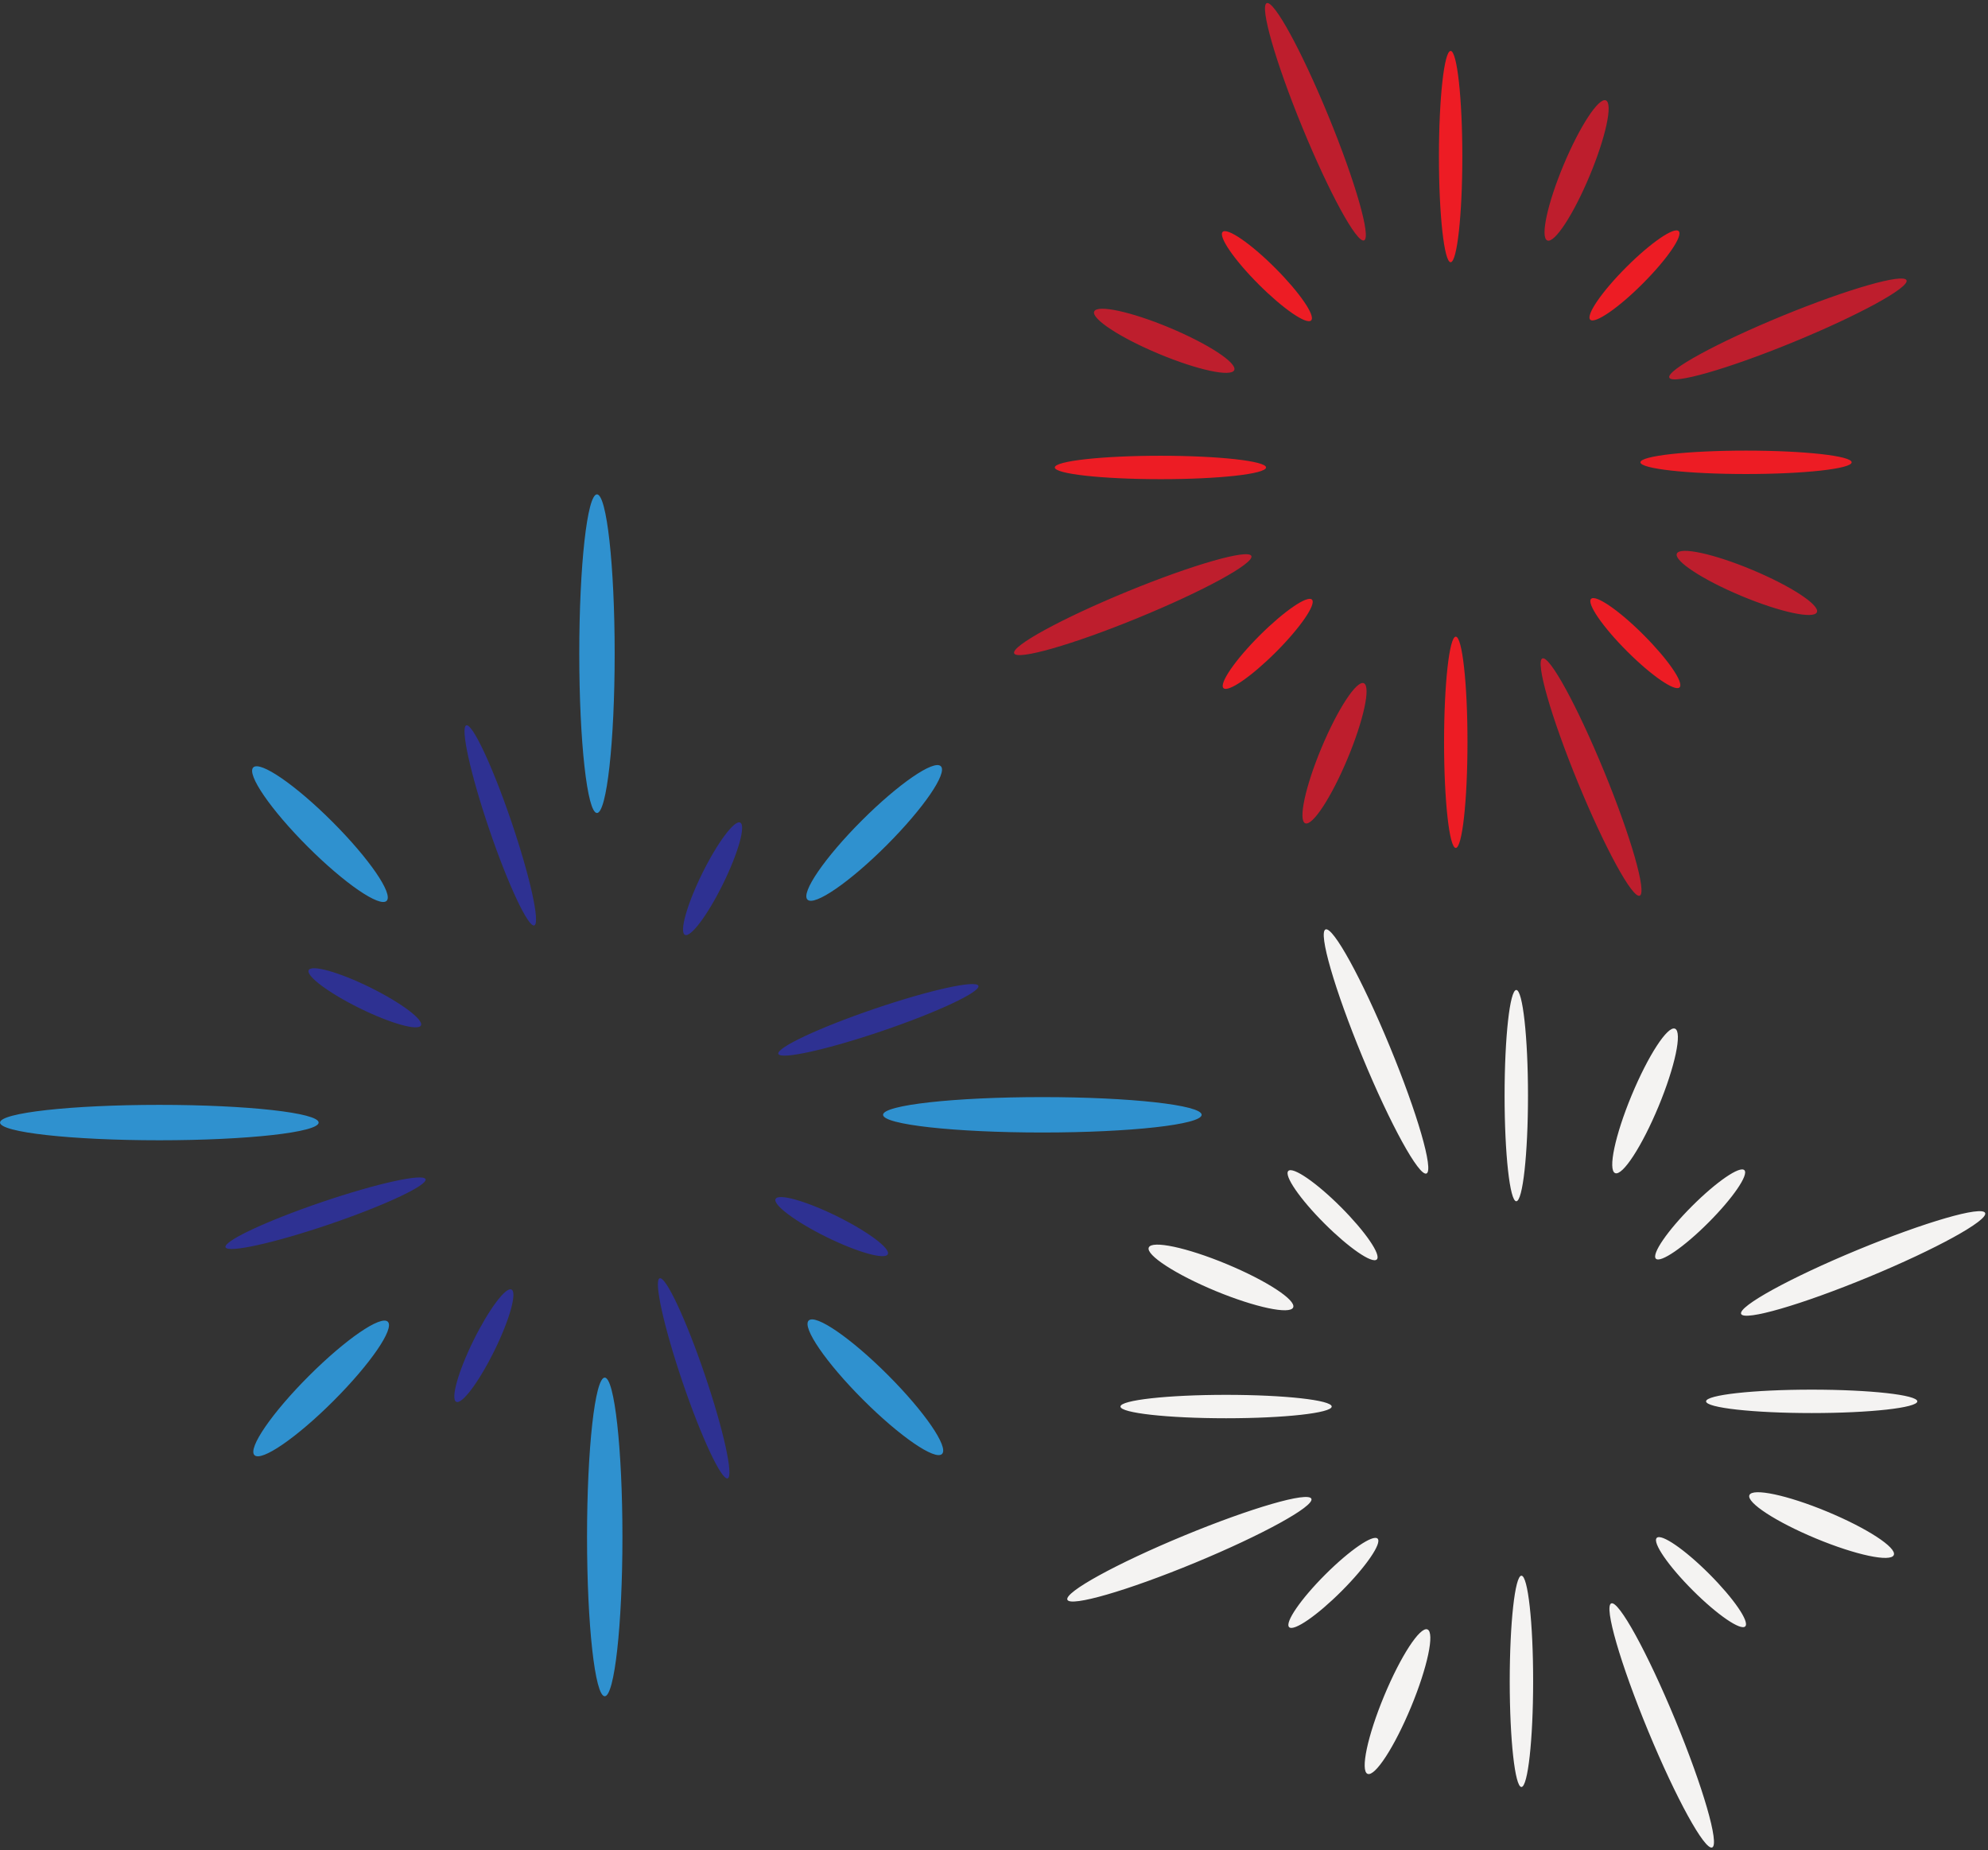 <?xml version="1.0" encoding="UTF-8"?><svg xmlns="http://www.w3.org/2000/svg" xmlns:xlink="http://www.w3.org/1999/xlink" height="324.0" preserveAspectRatio="xMidYMid meet" version="1.0" viewBox="4.7 22.7 348.2 324.0" width="348.2" zoomAndPan="magnify"><rect x="4.7" y="22.7" width="348.2" height="324.0" fill="#333333" stroke="none"/><g><g id="change1_1"><path d="M109.26,165.07c1.71,0,3.1-12.49,3.1-27.9s-1.39-27.9-3.1-27.9s-3.1,12.49-3.1,27.9 S107.55,165.07,109.26,165.07z M72.42,180.45c1.2-1.2-3.06-7.4-9.51-13.85c-6.45-6.45-12.65-10.71-13.85-9.51 c-1.2,1.2,3.06,7.4,9.51,13.85C65.02,177.39,71.22,181.65,72.42,180.45z M58.78,263.67c-6.45,6.45-10.71,12.65-9.51,13.85 c1.2,1.2,7.4-3.06,13.85-9.51s10.71-12.65,9.51-13.85C71.43,252.96,65.23,257.22,58.78,263.67z M146.34,253.95 c-1.2,1.2,3.06,7.4,9.51,13.85s12.65,10.71,13.85,9.51c1.2-1.2-3.06-7.4-9.51-13.85S147.54,252.75,146.34,253.95z M159.98,170.73 c6.45-6.45,10.71-12.65,9.51-13.85c-1.2-1.2-7.4,3.06-13.85,9.51c-6.45,6.45-10.71,12.65-9.51,13.85 C147.33,181.44,153.53,177.18,159.98,170.73z M60.51,219.28c0-1.71-12.49-3.1-27.9-3.1s-27.9,1.39-27.9,3.1s12.49,3.1,27.9,3.1 S60.51,220.99,60.51,219.28z M110.62,263.94c-1.71,0-3.1,12.49-3.1,27.9s1.39,27.9,3.1,27.9s3.1-12.49,3.1-27.9 S112.33,263.94,110.62,263.94z M187.27,214.82c-15.41,0-27.9,1.39-27.9,3.1s12.49,3.1,27.9,3.1s27.9-1.39,27.9-3.1 S202.68,214.82,187.27,214.82z" fill="#2f91cf"/></g><g id="change2_1"><path d="M258.78,68.62c1.13,0,2.05-8.28,2.05-18.5s-0.92-18.5-2.05-18.5s-2.05,8.28-2.05,18.5 S257.65,68.62,258.78,68.62z M234.35,78.81c0.8-0.8-2.03-4.91-6.31-9.19c-4.28-4.28-8.39-7.1-9.19-6.31 c-0.8,0.8,2.03,4.91,6.31,9.19C229.44,76.78,233.55,79.61,234.35,78.81z M225.3,134.01c-4.28,4.28-7.1,8.39-6.31,9.19 c0.8,0.8,4.91-2.03,9.19-6.31c4.28-4.28,7.1-8.39,6.31-9.19C233.69,126.91,229.58,129.73,225.3,134.01z M283.38,127.57 c-0.8,0.8,2.03,4.91,6.31,9.19c4.28,4.28,8.39,7.1,9.19,6.31c0.8-0.8-2.03-4.91-6.31-9.19 C288.29,129.59,284.17,126.77,283.38,127.57z M292.42,72.37c4.28-4.28,7.1-8.39,6.31-9.19c-0.8-0.8-4.91,2.03-9.19,6.31 c-4.28,4.28-7.1,8.39-6.31,9.19C284.03,79.47,288.15,76.65,292.42,72.37z M226.45,104.56c0-1.13-8.28-2.05-18.5-2.05 c-10.22,0-18.5,0.92-18.5,2.05s8.28,2.05,18.5,2.05C218.16,106.62,226.45,105.7,226.45,104.56z M259.68,134.19 c-1.13,0-2.05,8.28-2.05,18.5c0,10.22,0.92,18.5,2.05,18.5s2.05-8.28,2.05-18.5C261.74,142.47,260.82,134.19,259.68,134.19z M310.52,101.61c-10.22,0-18.5,0.92-18.5,2.05c0,1.13,8.28,2.05,18.5,2.05s18.5-0.92,18.5-2.05 C329.02,102.53,320.74,101.61,310.52,101.61z" fill="#ed1c24"/></g><g id="change3_1"><path d="M243.62,64.8c1.27-0.52-1.51-10.25-6.22-21.72s-9.56-20.35-10.83-19.83c-1.27,0.52,1.51,10.25,6.22,21.72 S242.34,65.32,243.62,64.8z M220.88,87.51c0.53-1.26-4.54-4.58-11.31-7.41c-6.77-2.83-12.69-4.11-13.22-2.85 c-0.53,1.26,4.54,4.58,11.31,7.41C214.43,87.49,220.35,88.77,220.88,87.51z M236.16,153.65c-2.83,6.77-4.11,12.69-2.85,13.22 c1.26,0.53,4.58-4.54,7.41-11.31s4.11-12.69,2.85-13.22C242.31,141.81,238.99,146.88,236.16,153.65z M298.4,119.65 c-0.53,1.26,4.54,4.58,11.31,7.41c6.77,2.83,12.69,4.11,13.22,2.85c0.53-1.26-4.54-4.58-11.31-7.41 C304.84,119.66,298.93,118.39,298.4,119.65z M283.12,53.5c2.83-6.77,4.11-12.69,2.85-13.22c-1.26-0.53-4.58,4.54-7.41,11.31 c-2.83,6.77-4.11,12.69-2.85,13.22C276.97,65.35,280.29,60.28,283.12,53.5z M223.88,120.06c-0.52-1.27-10.25,1.51-21.72,6.22 c-11.47,4.71-20.35,9.56-19.83,10.83s10.25-1.51,21.72-6.22C215.52,126.19,224.4,121.34,223.88,120.06z M274.85,138 c-1.27,0.52,1.51,10.25,6.22,21.72s9.56,20.35,10.83,19.83s-1.51-10.25-6.22-21.72S276.12,137.48,274.85,138z M316.91,78 c-11.47,4.71-20.35,9.56-19.83,10.83s10.25-1.51,21.72-6.22s20.35-9.56,19.83-10.83S328.39,73.29,316.91,78z" fill="#be1e2d"/></g><g id="change4_1"><path d="M98.28,184.76c1.07-0.37-0.72-8.5-4.01-18.18c-3.29-9.68-6.83-17.22-7.9-16.86s0.72,8.5,4.01,18.18 C93.67,177.58,97.21,185.12,98.28,184.76z M78.43,202.27c0.5-1.01-3.5-3.99-8.93-6.67c-5.43-2.67-10.23-4.02-10.73-3.01 c-0.5,1.01,3.5,3.99,8.93,6.67C73.13,201.93,77.93,203.28,78.43,202.27z M87.62,257.45c-2.67,5.43-4.02,10.23-3.01,10.73 c1.01,0.5,3.99-3.5,6.67-8.93s4.02-10.23,3.01-10.73C93.28,248.02,90.3,252.02,87.62,257.45z M140.54,232.66 c-0.5,1.01,3.5,3.99,8.93,6.67c5.43,2.67,10.23,4.02,10.73,3.01c0.5-1.01-3.5-3.99-8.93-6.67 C145.84,233,141.04,231.65,140.54,232.66z M131.34,177.48c2.67-5.43,4.02-10.23,3.01-10.73c-1.01-0.5-3.99,3.5-6.67,8.93 c-2.67,5.43-4.02,10.23-3.01,10.73C125.68,186.91,128.67,182.91,131.34,177.48z M79.24,229.2c-0.37-1.07-8.51,0.72-18.18,4.01 c-9.68,3.29-17.22,6.83-16.86,7.9c0.37,1.07,8.5-0.72,18.18-4.01C72.05,233.81,79.6,230.27,79.24,229.2z M120.24,246.55 c-1.07,0.37,0.72,8.5,4.01,18.18s6.83,17.22,7.9,16.86c1.07-0.37-0.72-8.5-4.01-18.18C124.85,253.73,121.31,246.18,120.24,246.55z M157.89,199.35c-9.68,3.29-17.22,6.83-16.86,7.9c0.37,1.07,8.5-0.72,18.18-4.01c9.68-3.29,17.22-6.83,16.86-7.9 C175.7,194.26,167.56,196.06,157.89,199.35z" fill="#2e3192"/></g><g id="change5_1"><path d="M270.28,233.06c1.13,0,2.05-8.28,2.05-18.5c0-10.22-0.92-18.5-2.05-18.5s-2.05,8.28-2.05,18.5 C268.23,224.77,269.15,233.06,270.28,233.06z M245.85,243.25c0.8-0.8-2.03-4.91-6.31-9.19c-4.28-4.28-8.39-7.1-9.19-6.31 c-0.8,0.8,2.03,4.91,6.31,9.19C240.94,241.22,245.05,244.05,245.85,243.25z M236.8,298.45c-4.28,4.28-7.1,8.39-6.31,9.19 c0.8,0.8,4.91-2.03,9.19-6.31c4.28-4.28,7.1-8.39,6.31-9.19C245.19,291.35,241.08,294.17,236.8,298.45z M294.88,292.01 c-0.8,0.8,2.03,4.91,6.31,9.19s8.39,7.1,9.19,6.31c0.8-0.8-2.03-4.91-6.31-9.19C299.78,294.03,295.67,291.21,294.88,292.01z M303.92,236.81c4.28-4.28,7.1-8.39,6.31-9.19c-0.8-0.8-4.91,2.03-9.19,6.31c-4.28,4.28-7.1,8.39-6.31,9.19 C295.53,243.91,299.65,241.09,303.92,236.81z M237.95,269.01c0-1.13-8.28-2.05-18.5-2.05c-10.22,0-18.5,0.92-18.5,2.05 s8.28,2.05,18.5,2.05C229.66,271.06,237.95,270.14,237.95,269.01z M271.18,298.63c-1.13,0-2.05,8.28-2.05,18.5 c0,10.22,0.92,18.5,2.05,18.5s2.05-8.28,2.05-18.5C273.24,306.91,272.32,298.63,271.18,298.63z M322.02,266.05 c-10.22,0-18.5,0.92-18.5,2.05s8.28,2.05,18.5,2.05s18.5-0.92,18.5-2.05S332.24,266.05,322.02,266.05z M254.55,228.2 c1.31-0.54-1.59-10.55-6.47-22.35c-4.88-11.8-9.9-20.93-11.21-20.39s1.59,10.55,6.47,22.35 C248.22,219.62,253.24,228.74,254.55,228.2z M231.2,251.65c0.54-1.3-4.69-4.7-11.67-7.6c-6.98-2.9-13.08-4.19-13.62-2.89 c-0.54,1.3,4.69,4.7,11.67,7.6C224.57,251.65,230.67,252.94,231.2,251.65z M247.12,319.71c-2.9,6.98-4.19,13.08-2.89,13.62 c1.3,0.54,4.7-4.69,7.6-11.67c2.9-6.98,4.19-13.08,2.89-13.62C253.42,307.5,250.02,312.72,247.12,319.71z M311.11,284.52 c-0.54,1.3,4.69,4.7,11.67,7.6s13.08,4.19,13.62,2.89c0.54-1.3-4.69-4.7-11.67-7.6S311.65,283.22,311.11,284.52z M295.19,216.46 c2.9-6.98,4.19-13.08,2.89-13.62c-1.3-0.54-4.7,4.69-7.6,11.67c-2.9,6.98-4.19,13.08-2.89,13.62 C288.89,228.67,292.29,223.44,295.19,216.46z M234.39,285.16c-0.54-1.31-10.55,1.59-22.35,6.47c-11.8,4.88-20.93,9.9-20.39,11.21 c0.54,1.31,10.55-1.59,22.35-6.47C225.8,291.49,234.93,286.47,234.39,285.16z M286.91,303.48c-1.31,0.54,1.59,10.55,6.47,22.35 c4.88,11.8,9.9,20.93,11.21,20.39c1.31-0.54-1.59-10.55-6.47-22.35C293.24,312.07,288.22,302.94,286.91,303.48z M330.05,241.58 c-11.8,4.88-20.93,9.9-20.39,11.21c0.54,1.31,10.55-1.59,22.35-6.47c11.8-4.88,20.93-9.9,20.39-11.21S341.86,236.7,330.05,241.58z" fill="#f4f3f2"/></g></g></svg>